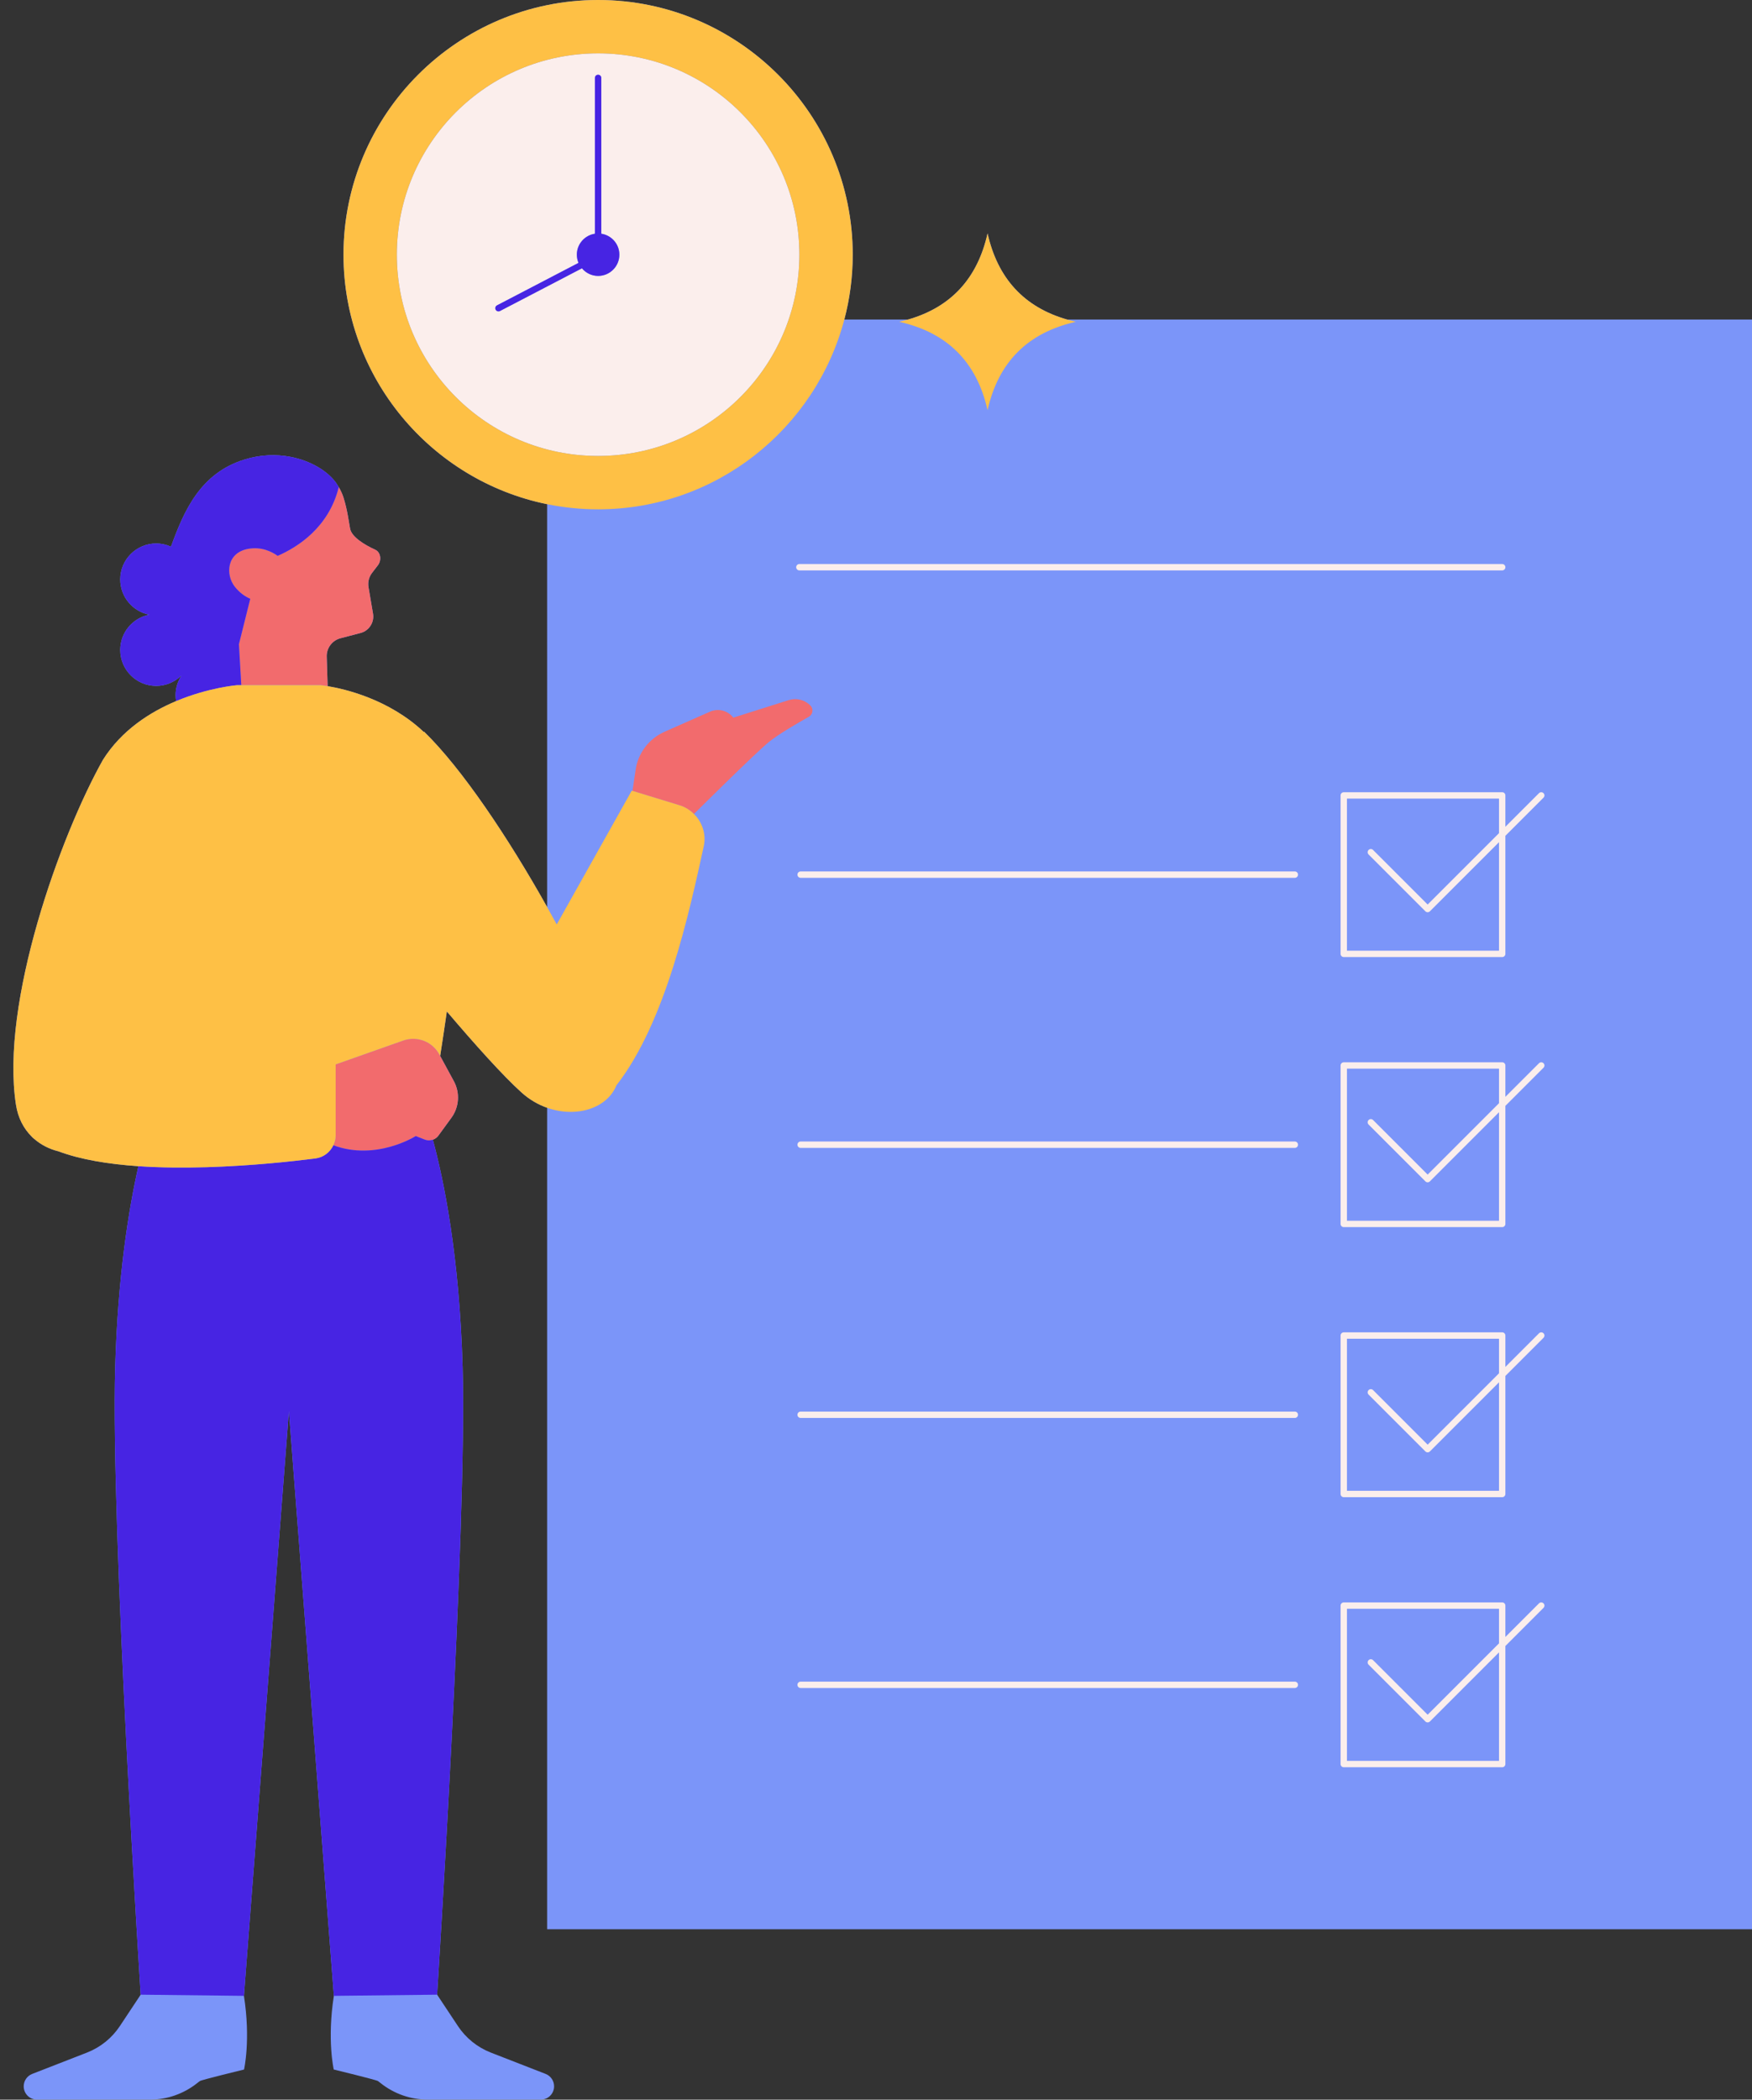 <?xml version="1.0" encoding="UTF-8"?><svg xmlns="http://www.w3.org/2000/svg" xmlns:xlink="http://www.w3.org/1999/xlink" height="548.9" preserveAspectRatio="xMidYMid meet" version="1.0" viewBox="-3.5 0.0 458.1 548.9" width="458.1" zoomAndPan="magnify"><rect x="-3.5" y="0.0" width="458.1" height="548.9" fill="#333333" stroke="none"/><g id="change1_1"><path d="M139.558,504.344V289.599c-2.323-0.821-4.597-2.117-6.639-3.949c-4.883-4.381-12.292-12.666-19.584-21.231 c-0.562,3.938-1.158,7.878-1.747,11.631l3.577,6.587c1.655,3.048,1.408,6.776-0.636,9.578l-3.421,4.69 c-0.367,0.503-0.876,0.844-1.432,1.04c2.869,10.55,6.94,30.291,7.788,59.488c1.2,41.338-6.67,164.022-6.67,164.022l5.439,8.201 c2.086,3.146,5.094,5.569,8.612,6.938l14.316,5.573c1.337,0.521,2.218,1.809,2.218,3.244c0,1.923-1.559,3.481-3.481,3.481h-29.553 c-4.458,0-8.79-1.517-12.283-4.287c-0.376-0.298-0.646-0.507-0.739-0.57c-0.502-0.335-11.556-3.015-11.556-3.015 s-1.786-7.708,0.028-19.262L72.038,368.92L60.281,521.76c1.814,11.554,0.028,19.262,0.028,19.262s-11.053,2.68-11.556,3.015 c-0.094,0.063-0.363,0.271-0.739,0.57c-3.493,2.77-7.825,4.287-12.283,4.287H6.179c-1.923,0-3.481-1.559-3.481-3.481 c0-1.435,0.881-2.723,2.218-3.244l14.316-5.573c3.517-1.369,6.525-3.793,8.611-6.938l5.439-8.201c0,0-7.87-122.684-6.67-164.022 c0.688-23.713,3.504-41.181,6.074-52.564c-7.775-0.53-15.106-1.707-20.9-3.887c-2.318-0.568-4.502-1.646-6.327-3.235 c-0.001,0-0.001-0.001-0.002-0.001c-0.272-0.193-0.507-0.423-0.725-0.67c-2.037-2.045-3.523-4.799-4.06-8.272 c-4.126-26.676,11.592-70.329,22.753-90.186c4.913-7.786,12.358-12.495,19.123-15.33c-0.082-0.499-0.136-1.008-0.136-1.531 c0-1.865,0.55-3.598,1.487-5.059c-0.013-0.012-0.026-0.023-0.038-0.034c-1.69,1.633-3.988,2.643-6.524,2.643 c-5.189,0-9.396-4.207-9.396-9.396c0-4.569,3.263-8.373,7.585-9.218c-4.322-0.844-7.585-4.648-7.585-9.218 c0-5.189,4.207-9.396,9.396-9.396c1.38,0,2.686,0.305,3.866,0.839c3.446-9.496,7.689-19.175,19.161-22.767 c4.269-1.336,8.419-1.424,12.091-0.721c5.355,1.025,9.68,3.735,11.866,6.73c0.173,0.254,0.342,0.511,0.503,0.774 c0.08,0.135,0.177,0.268,0.248,0.403c0.505,0.869,0.935,1.768,1.219,2.662c1.043,3.282,1.377,6.245,1.752,8.22 c0.412,2.167,3.799,4.231,6.525,5.464c1.553,0.702,1.757,2.875,0.67,4.187l-1.454,1.891c-0.818,1.065-1.155,2.423-0.93,3.746 l1.177,6.915c0.373,2.193-0.927,4.326-3.047,5l-5.46,1.431c-2.174,0.57-3.666,2.566-3.597,4.813l0.238,7.711 c4.407,0.724,16.024,3.368,25.158,11.998l0.044-0.112c9.918,9.649,21.99,27.659,32.19,45.862V131.807 c-30.343-6.192-53.244-33.087-53.244-65.232C86.314,29.865,116.179,0,152.889,0s66.575,29.865,66.575,66.575 c0,5.86-0.768,11.542-2.196,16.959h16.662c11.218-3.218,18.149-10.723,20.793-22.515c2.644,11.792,9.575,19.297,20.793,22.515 h179.158v420.81H139.558z M84.966,127.15c0.037,0.062,0.072,0.125,0.108,0.188c0.001-0.005,0.003-0.01,0.004-0.015 C85.044,127.264,85.001,127.21,84.966,127.15z M90.367,132.955c0.026,0.065,0.05,0.13,0.076,0.195 c0.002-0.005,0.004-0.009,0.006-0.013C90.425,133.074,90.392,133.016,90.367,132.955z" fill="#7b95f9"/></g><g id="change2_1"><path d="M81.929,171.666l0.238,7.711c-1.145-0.188-1.814-0.249-1.814-0.249H59.59l-0.166-2.862l-0.455-7.854 l2.965-11.873c-1.395-0.605-2.804-1.582-4.047-3.162c-2.464-3.134-2.158-8.939,3.593-9.914c3.376-0.572,6.014,0.698,7.623,1.845 c5.28-2.305,13.385-7.461,15.971-17.971c0.505,0.869,0.935,1.768,1.219,2.662c1.043,3.282,1.377,6.245,1.752,8.22 c0.412,2.167,3.799,4.231,6.525,5.464c1.553,0.702,1.757,2.875,0.67,4.187l-1.454,1.891c-0.818,1.065-1.155,2.423-0.93,3.746 l1.177,6.915c0.373,2.193-0.927,4.326-3.047,5l-5.46,1.431C83.352,167.423,81.859,169.42,81.929,171.666z M208.394,184.434 c-1.478-1.494-3.668-2.036-5.672-1.402l-14.485,4.58v0c-1.431-1.865-3.953-2.509-6.103-1.559l-11.864,5.242 c-4.117,1.819-7.004,5.647-7.596,10.109c-0.1,0.753-0.408,2.825-0.791,5.354l12.332,3.771c1.47,0.45,2.723,1.263,3.751,2.281 l0.009-0.043c0,0,16.048-15.952,19.649-18.86c2.485-2.007,7.497-4.918,10.365-6.528 C209.063,186.771,209.261,185.311,208.394,184.434z M111.588,276.051l-0.23-0.423c-1.821-3.352-5.807-4.884-9.404-3.614 l-17.688,6.246v18.547c0,0.929-0.229,1.803-0.604,2.597c11.229,4.171,21.535-2.405,21.535-2.405l2.407,0.934 c0.686,0.266,1.414,0.244,2.072,0.012c0.557-0.196,1.066-0.537,1.432-1.04l3.421-4.69c2.044-2.802,2.291-6.53,0.636-9.578 L111.588,276.051z" fill="#f26b6d"/></g><g id="change3_1"><path d="M335.896,228.651c0,0.461-0.373,0.834-0.834,0.834H205.844c-0.461,0-0.834-0.373-0.834-0.834 s0.373-0.834,0.834-0.834h129.218C335.523,227.818,335.896,228.191,335.896,228.651z M390.117,216.139l8.79-8.79 c0.326-0.326,0.853-0.326,1.179,0c0.326,0.326,0.326,0.853,0,1.179l-9.969,9.969v30.867c0,0.461-0.373,0.834-0.834,0.834h-41.426 c-0.461,0-0.834-0.373-0.834-0.834v-41.425c0-0.461,0.373-0.834,0.834-0.834h41.426c0.461,0,0.834,0.373,0.834,0.834V216.139z M354.347,222.202c0.326-0.326,0.853-0.326,1.179,0l14.265,14.264l18.66-18.66v-9.034h-39.759v39.758h39.759v-28.366l-18.07,18.07 c-0.156,0.156-0.368,0.244-0.589,0.244c-0.221,0-0.433-0.088-0.589-0.244l-14.854-14.853 C354.021,223.055,354.021,222.528,354.347,222.202z M335.062,298.417H205.844c-0.461,0-0.834,0.373-0.834,0.834 c0,0.461,0.373,0.834,0.834,0.834h129.218c0.461,0,0.834-0.373,0.834-0.834C335.896,298.79,335.523,298.417,335.062,298.417z M335.062,369.018H205.844c-0.461,0-0.834,0.373-0.834,0.834c0,0.461,0.373,0.834,0.834,0.834h129.218 c0.461,0,0.834-0.373,0.834-0.834C335.896,369.391,335.523,369.018,335.062,369.018z M335.062,439.618H205.844 c-0.461,0-0.834,0.373-0.834,0.834c0,0.461,0.373,0.834,0.834,0.834h129.218c0.461,0,0.834-0.373,0.834-0.834 C335.896,439.991,335.523,439.618,335.062,439.618z M400.086,277.95c0.326,0.326,0.326,0.853,0,1.179l-9.969,9.969v30.866 c0,0.461-0.373,0.834-0.834,0.834h-41.426c-0.461,0-0.834-0.373-0.834-0.834v-41.424c0-0.461,0.373-0.834,0.834-0.834h41.426 c0.461,0,0.834,0.373,0.834,0.834v8.201l8.79-8.79C399.233,277.624,399.761,277.624,400.086,277.95z M388.45,290.765l-18.07,18.07 c-0.156,0.156-0.368,0.244-0.589,0.244c-0.221,0-0.433-0.088-0.589-0.244l-14.854-14.854c-0.326-0.326-0.326-0.853,0-1.179 s0.853-0.326,1.179,0l14.265,14.265l18.66-18.66v-9.034h-39.759v39.757h39.759V290.765z M400.086,348.55 c0.326,0.326,0.326,0.853,0,1.179l-9.969,9.969v30.866c0,0.461-0.373,0.834-0.834,0.834h-41.426c-0.461,0-0.834-0.373-0.834-0.834 v-41.424c0-0.461,0.373-0.834,0.834-0.834h41.426c0.461,0,0.834,0.373,0.834,0.834v8.201l8.79-8.79 C399.233,348.224,399.761,348.224,400.086,348.55z M388.45,361.365l-18.07,18.07c-0.156,0.156-0.368,0.244-0.589,0.244 c-0.221,0-0.433-0.088-0.589-0.244l-14.854-14.854c-0.326-0.326-0.326-0.853,0-1.179c0.326-0.326,0.853-0.326,1.179,0l14.265,14.265 l18.66-18.66v-9.034h-39.759v39.757h39.759V361.365z M400.086,419.15c0.326,0.326,0.326,0.853,0,1.179l-9.969,9.969v30.868 c0,0.461-0.373,0.834-0.834,0.834h-41.426c-0.461,0-0.834-0.373-0.834-0.834v-41.426c0-0.461,0.373-0.834,0.834-0.834h41.426 c0.461,0,0.834,0.373,0.834,0.834v8.201l8.79-8.79C399.233,418.824,399.761,418.824,400.086,419.15z M388.45,431.965l-18.07,18.07 c-0.163,0.163-0.376,0.244-0.589,0.244s-0.427-0.081-0.589-0.244l-14.854-14.852c-0.326-0.326-0.326-0.853,0-1.179 s0.853-0.326,1.179,0l14.265,14.263l18.66-18.66v-9.034h-39.759v39.759h39.759V431.965z M389.284,149.117 c0.461,0,0.834-0.373,0.834-0.834c0-0.461-0.373-0.834-0.834-0.834H205.514c-0.461,0-0.834,0.373-0.834,0.834 c0,0.461,0.373,0.834,0.834,0.834H389.284z M205.514,66.575c0,29.064-23.561,52.625-52.625,52.625s-52.625-23.561-52.625-52.625 c0-29.064,23.561-52.625,52.625-52.625S205.514,37.511,205.514,66.575z M158.445,66.575c0-2.783-2.053-5.067-4.723-5.472V20.375 c0-0.461-0.373-0.834-0.834-0.834s-0.834,0.373-0.834,0.834v40.728c-2.67,0.405-4.722,2.689-4.722,5.472 c0,0.763,0.155,1.489,0.433,2.15L126.453,79.83c-0.409,0.213-0.567,0.716-0.354,1.124c0.148,0.286,0.439,0.449,0.74,0.449 c0.129,0,0.261-0.03,0.384-0.094l21.437-11.169c1.019,1.208,2.525,1.992,4.229,1.992C155.957,72.131,158.445,69.643,158.445,66.575z" fill="#fbeeec"/></g><g id="change4_1"><path d="M35.528,160.693c-4.322-0.844-7.585-4.648-7.585-9.218c0-5.189,4.207-9.396,9.396-9.396 c1.38,0,2.686,0.305,3.866,0.839c3.446-9.496,7.689-19.175,19.161-22.767c4.269-1.336,8.419-1.424,12.091-0.721 c5.355,1.025,9.68,3.735,11.866,6.73c0.173,0.254,0.342,0.511,0.503,0.774c0.08,0.135,0.177,0.268,0.248,0.403 c-2.586,10.51-10.691,15.665-15.971,17.971c-1.609-1.147-4.247-2.417-7.623-1.845c-5.752,0.974-6.058,6.78-3.593,9.914 c1.242,1.58,2.652,2.557,4.047,3.162l-2.965,11.873l0.455,7.854l0.166,2.862h-1.148c0,0-7.411,0.605-15.893,4.16 c-0.082-0.499-0.136-1.008-0.136-1.531c0-1.865,0.55-3.598,1.487-5.059c-0.013-0.012-0.026-0.023-0.038-0.034 c-1.69,1.633-3.988,2.643-6.524,2.643c-5.189,0-9.396-4.207-9.396-9.396C27.942,165.342,31.205,161.538,35.528,160.693z M109.675,297.945c-0.658,0.232-1.386,0.254-2.072-0.012l-2.407-0.934c0,0-10.305,6.576-21.535,2.405 c-0.862,1.823-2.583,3.173-4.701,3.443c-3.003,0.382-7.125,0.857-11.907,1.282c-9.88,0.879-22.611,1.542-34.367,0.74 c-2.57,11.384-5.386,28.851-6.074,52.564c-1.2,41.338,6.67,164.022,6.67,164.022l26.999,0.305l11.757-152.84l11.756,152.84 l26.999-0.305c0,0,7.87-122.684,6.67-164.022C116.616,328.236,112.544,308.495,109.675,297.945z M153.722,61.103V20.375 c0-0.461-0.373-0.834-0.834-0.834s-0.834,0.373-0.834,0.834v40.728c-2.67,0.405-4.722,2.689-4.722,5.472 c0,0.763,0.155,1.489,0.433,2.15L126.453,79.83c-0.409,0.213-0.567,0.716-0.354,1.124c0.148,0.286,0.439,0.449,0.74,0.449 c0.129,0,0.261-0.03,0.384-0.094l21.437-11.169c1.019,1.208,2.525,1.992,4.229,1.992c3.069,0,5.556-2.488,5.556-5.556 C158.445,63.792,156.392,61.507,153.722,61.103z" fill="#4724e3"/></g><g id="change5_1"><path d="M177.964,212.808c2.168,2.147,3.236,5.291,2.54,8.46c-3.749,17.074-9.886,45.878-22.818,62.451 c-2.466,6.102-10.563,8.554-18.128,5.88c-2.323-0.821-4.597-2.117-6.639-3.949c-4.883-4.381-12.292-12.666-19.584-21.231 c-0.562,3.938-1.158,7.878-1.747,11.631l-0.23-0.423c-1.821-3.352-5.807-4.884-9.404-3.614l-17.688,6.246v18.547 c0,0.929-0.229,1.803-0.604,2.597c-0.862,1.823-2.583,3.173-4.701,3.443c-3.003,0.382-7.125,0.857-11.907,1.282 c-9.88,0.879-22.611,1.542-34.367,0.74c-7.775-0.53-15.106-1.707-20.9-3.887c-2.318-0.568-4.502-1.646-6.327-3.235 c-0.001,0-0.001-0.001-0.002-0.001c-0.272-0.193-0.507-0.423-0.725-0.67c-2.037-2.045-3.523-4.799-4.06-8.272 c-4.126-26.676,11.592-70.329,22.753-90.186c4.913-7.786,12.358-12.495,19.123-15.33c8.482-3.554,15.893-4.16,15.893-4.16h1.148 h20.762c0,0,0.669,0.061,1.814,0.249c4.407,0.724,16.024,3.368,25.158,11.998l0.044-0.112c9.918,9.649,21.99,27.659,32.19,45.862 c0.85,1.516,1.69,3.034,2.511,4.548l19.616-34.977l0.197,0.06l12.332,3.771C175.684,210.977,176.937,211.79,177.964,212.808z M219.464,66.575c0,5.86-0.768,11.542-2.196,16.959c-7.519,28.521-33.528,49.616-64.378,49.616c-4.564,0-9.022-0.463-13.331-1.343 c-30.343-6.192-53.244-33.087-53.244-65.232C86.314,29.865,116.179,0,152.889,0S219.464,29.865,219.464,66.575z M205.514,66.575 c0-29.064-23.561-52.625-52.625-52.625s-52.625,23.561-52.625,52.625c0,29.064,23.561,52.625,52.625,52.625 S205.514,95.639,205.514,66.575z M275.514,83.534c-11.218-3.218-18.149-10.723-20.793-22.515 c-2.644,11.792-9.575,19.297-20.793,22.515c-0.751,0.216-1.522,0.412-2.312,0.589c12.582,2.821,20.284,10.522,23.104,23.105 c2.821-12.582,10.522-20.284,23.104-23.105C277.036,83.946,276.266,83.749,275.514,83.534z" fill="#fec045"/></g></svg>